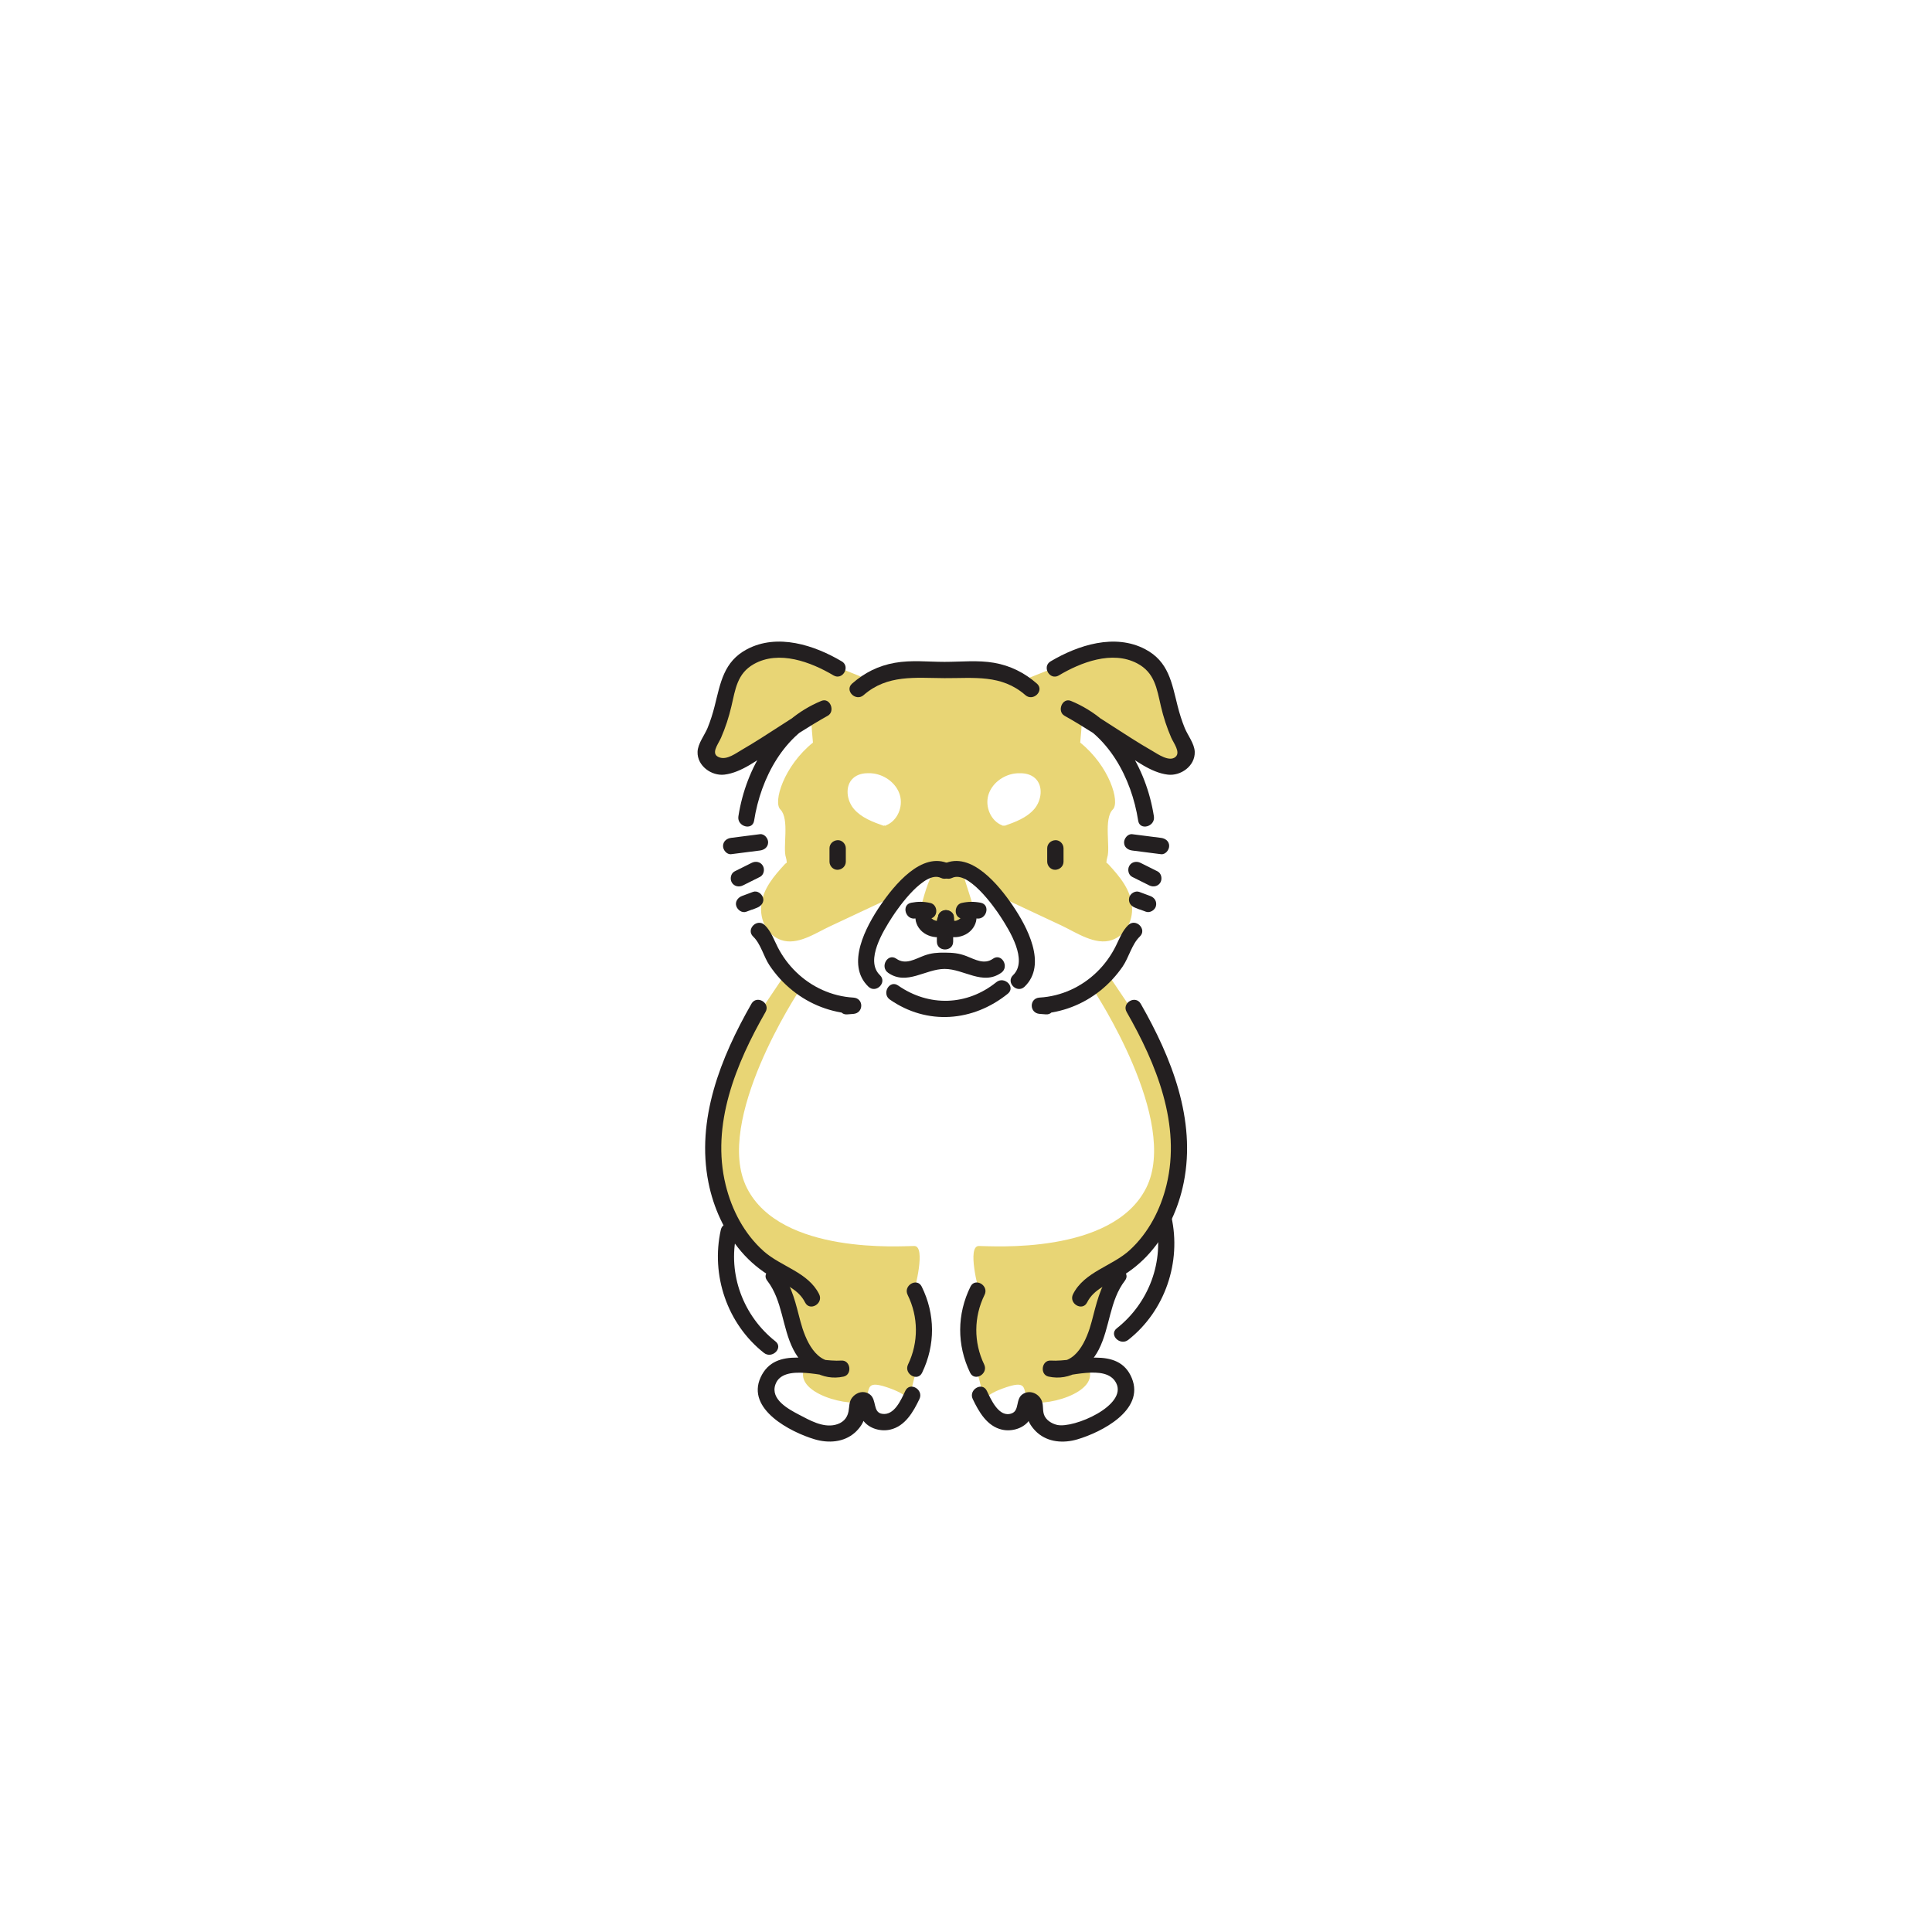 <svg xmlns:xlink="http://www.w3.org/1999/xlink" xmlns="http://www.w3.org/2000/svg" viewBox="0 0 799.99 799.99" width="799.99"  height="799.99" ><defs><style>.a9420{fill:#e8d575;}.a9421{fill:#231f20;}</style></defs><g id="uuid-dfa1f3f5-45b9-4e6e-ba65-7792f2915bc1"><path class="a9420" d="M488.8,307.28c-3.42-8.42-8.48-25.51-8.48-25.51,0,0-6.61-17-23.07-11.98-16.46,5.02-23.3,7.75-23.3,7.75l-10.55,4.23-.97,.68-7.05-5.47s-44.35,.88-50.78,2.76c-1.28,.38-2.36,1.34-3.27,2.62l-.85-.6-10.55-4.23s-6.85-2.73-23.3-7.75c-16.46-5.02-23.07,11.98-23.07,11.98,0,0-5.05,17.09-8.48,25.51-3.42,8.42,3.63,8.97,8.48,9.87,4.85,.9,17.98-10.54,17.98-10.54,0,0,14.46-8.43,14.46-6.93,0,.84,.33,4.64,.62,7.82-12.05,9.68-16.58,24.6-13.51,27.67,3.93,3.93,.92,15.71,2.31,19.87,.21,.63,.32,1.38,.36,2.19-.29,.17-.57,.37-.84,.66-4.44,4.83-9.02,10.1-9.73,16.92-.62,5.98,2.24,12.34,8.2,14.43,6.75,2.36,14.21-2.83,20.06-5.57,8.45-3.96,16.91-7.93,25.36-11.89,1.62,.92,2.63,1.65,2.63,1.65l14.54-11.1c-2.15,2.91-4.96,14.42-4.96,14.42-2.21,2.21,9,8.93,9,8.93,3.14-.36,5.52-1.14,7.34-2.08,.02,0,.03-.01,.05-.02,1.11-.53,1.99-1.18,2.72-1.87,2.67-2.41,2.99-4.96,2.99-4.96,0,0-.07,0-.17-.02,.14-.59,.17-.96,.17-.96l-3.95-12.45,13.24,10.11s1.01-.73,2.63-1.65c8.16,3.82,16.32,7.65,24.48,11.47,6.01,2.82,13.99,8.42,20.94,5.98,5.66-1.98,8.62-7.91,8.27-13.65-.44-7.16-5.17-12.66-9.79-17.69-.26-.29-.55-.49-.83-.66,.04-.8,.15-1.55,.36-2.19,1.39-4.16-1.62-15.94,2.31-19.87,3.07-3.07-1.46-17.98-13.51-27.67,.29-3.18,.62-6.97,.62-7.82,0-1.51,14.46,6.93,14.46,6.93,0,0,13.13,11.44,17.98,10.54,4.85-.9,11.9-1.45,8.48-9.87Zm-121.84,34.44l-.45,.21c-.12-.04-.25-.09-.37-.13l-.28,.13c-4.46-1.59-9.12-3.31-12.22-6.89-3.1-3.58-3.88-9.62-.39-12.81,1.67-1.52,3.97-2.1,6.25-2.06,.75-.03,1.5,.01,2.23,.12,4.94,.71,9.54,4.21,10.91,9.01,1.37,4.8-1.05,10.57-5.68,12.41Zm19.93,19.91l5.04-3.85,5.28,4.03c-2.76-.23-8.47-.63-10.33-.18Zm22.33-32.32c1.37-4.8,5.97-8.3,10.91-9.01,.73-.1,1.48-.14,2.23-.12,2.28-.04,4.58,.54,6.25,2.06,3.5,3.19,2.71,9.23-.39,12.81-3.1,3.58-7.76,5.3-12.22,6.89l-.28-.13c-.12,.04-.25,.09-.37,.13l-.45-.21c-4.63-1.84-7.05-7.62-5.68-12.41Z" style="" fill="#E8D575"></path><g><path class="a9420" d="M330.83,410.34s-35.57,53.74-21.56,81.55c14.01,27.81,64.22,24.04,69.29,24.04s0,18.53,0,18.53c0,0,6.82,16.31,3.93,23.35-2.89,7.03-6.24,22.57-6.24,22.57,0,0,.78-2.69-9.12-5.99-9.9-3.3-6.04,2.09-9.43,5.47s-31.16-2.64-24.06-14.43v-7.62l-12.49-31.89s-17.18-4.8-22.83-34.49c-5.66-29.7,14.19-69.29,14.19-69.29l11.73-17.44,6.6,5.66Z" style="" fill="#E8D575"></path><path class="a9420" d="M453.05,410.34s35.57,53.74,21.56,81.55c-14.01,27.81-64.22,24.04-69.29,24.04s0,18.53,0,18.53c0,0-6.82,16.31-3.93,23.35,2.89,7.03,6.24,22.57,6.24,22.57,0,0-.78-2.69,9.12-5.99,9.9-3.3,6.04,2.09,9.43,5.47,3.39,3.39,31.16-2.64,24.06-14.43v-7.62s12.49-31.89,12.49-31.89c0,0,17.18-4.8,22.83-34.49,5.66-29.7-14.19-69.29-14.19-69.29l-11.73-17.44-6.6,5.66Z" style="" fill="#E8D575"></path></g></g><g id="uuid-bf54f23c-c3e7-4ab6-9582-70518a743cda"><g><path class="a9421" d="M311.87,387.82c3.15,2.99,4.32,8.25,6.72,11.85,2.64,3.97,5.88,7.52,9.6,10.5,7.25,5.81,15.92,9.12,25.18,9.66v-6.75c-.85,.07-1.7,.13-2.56,.2-4.3,.33-4.34,7.09,0,6.75,.85-.07,1.7-.13,2.56-.2,4.31-.33,4.37-6.5,0-6.75-8.94-.52-17.34-4.37-23.75-10.61-3.03-2.95-5.55-6.35-7.5-10.1-1.66-3.19-2.8-6.77-5.47-9.32-3.15-2.99-7.93,1.77-4.77,4.77h0Z" fill="#231F20"></path><path class="a9421" d="M392.98,357.68c-11.28-5.38-22.83,9-28.42,17.19-5.93,8.69-14.52,24.5-4.98,33.68,3.13,3.01,7.91-1.75,4.77-4.77-6.33-6.09,1.52-18.54,5.13-24.13,2.78-4.3,13.47-19.3,20.09-16.14,3.9,1.86,7.33-3.96,3.41-5.83h0Z" fill="#231F20"></path><path class="a9421" d="M467.19,383.04c-2.49,2.37-3.64,5.64-5.14,8.64-2,4.01-4.62,7.65-7.83,10.78-6.41,6.24-14.81,10.09-23.75,10.61-4.36,.25-4.32,6.42,0,6.75,.85,.07,1.7,.13,2.56,.2,4.33,.33,4.31-6.42,0-6.75-.85-.07-1.7-.13-2.56-.2v6.75c9.26-.54,17.93-3.85,25.18-9.66,3.53-2.83,6.59-6.16,9.17-9.88,2.6-3.76,3.83-9.32,7.14-12.47,3.15-3-1.62-7.77-4.77-4.77h0Z" fill="#231F20"></path><path class="a9421" d="M424.26,408.55c9.54-9.18,.94-25-4.98-33.68-5.59-8.2-17.14-22.58-28.42-17.19-3.92,1.87-.5,7.69,3.41,5.83,6.62-3.16,17.36,11.91,20.09,16.14,3.63,5.62,11.44,18.05,5.13,24.13-3.14,3.02,1.64,7.79,4.77,4.77h0Z" fill="#231F20"></path><g><path class="a9421" d="M379.15,380.3c1.47-.28,2.87-.21,4.32,.12-.27-2.06-.54-4.11-.81-6.17-5.59,2.91-4.2,9.97,.83,12.64,2.35,1.25,5.36,1.65,7.83,.49,2.72-1.27,3.26-3.56,3.63-6.27,.25-1.82-.44-3.6-2.36-4.15-1.57-.45-3.9,.55-4.15,2.36-.06,.43-.04,1.92-.28,2.25,.42-.59-.17-.14-.68-.33-.56-.2-1.02-.33-1.47-.77-.56-.54-.51-.09,.06-.39,2.54-1.32,1.98-5.53-.81-6.17s-5.22-.63-7.91-.12c-4.26,.8-2.46,7.31,1.79,6.51h0Z" fill="#231F20"></path><path class="a9421" d="M406.05,373.79c-2.69-.51-5.24-.5-7.91,.12s-3.36,4.84-.81,6.17c.56,.29,.68-.21,.06,.39-.43,.42-.96,.53-1.47,.77-.37,.18-1.23-.21-.68,.33-.31-.3-.22-1.83-.28-2.25-.25-1.82-2.56-2.78-4.15-2.36-1.95,.51-2.61,2.35-2.36,4.15,.35,2.5,.8,4.78,3.23,6.1,2.52,1.37,5.78,.98,8.23-.32,5.03-2.67,6.42-9.73,.83-12.64-.27,2.06-.54,4.11-.81,6.17,1.45-.33,2.86-.4,4.32-.12,4.25,.8,6.06-5.7,1.79-6.51h0Z" fill="#231F20"></path></g><path class="a9421" d="M368.48,413.9c15.41,10.72,34.43,9.19,48.83-2.43,3.38-2.73-1.42-7.48-4.77-4.77-12.14,9.8-27.9,10.24-40.65,1.37-3.57-2.49-6.95,3.36-3.41,5.83h0Z" fill="#231F20"></path><path class="a9421" d="M387.93,381.46v8.43c0,4.34,6.75,4.35,6.75,0v-8.43c0-4.34-6.75-4.35-6.75,0h0Z" fill="#231F20"></path><path class="a9421" d="M411.17,396.98c-3.63,2.55-7.33,.35-10.94-1.06-3.24-1.27-5.71-1.43-9.07-1.46-3-.03-5.45,.13-8.36,1.18-3.83,1.38-7.76,4.06-11.64,1.34-3.57-2.5-6.94,3.35-3.41,5.83,7.71,5.4,15.4-1.6,23.41-1.6s15.71,6.99,23.41,1.6c3.53-2.47,.16-8.33-3.41-5.83h0Z" fill="#231F20"></path></g><g><g><path class="a9421" d="M311.15,415.64c-12.75,22.28-22.98,47.96-17.8,74.02,2.08,10.46,6.66,20.51,13.61,28.62,3.59,4.18,7.9,7.76,12.66,10.54,5.03,2.94,10.97,4.94,13.73,10.47,1.94,3.89,7.77,.47,5.83-3.41-4.57-9.14-15.76-11.36-22.98-17.81-8.03-7.18-13.16-16.98-15.71-27.36-6.16-25.01,4.24-50.26,16.49-71.67,2.16-3.78-3.67-7.18-5.83-3.41h0Z" fill="#231F20"></path><path class="a9421" d="M317.67,530.26c6.42,8.33,6.15,19.37,10.83,28.54,3.98,7.8,11.91,13.17,20.81,11.21,3.68-.81,2.92-6.88-.9-6.63-10.6,.69-27.31-6.29-33.43,6.89-6.15,13.26,12.46,22.77,22.35,25.71,5.65,1.68,12.06,1.3,16.65-2.77,1.84-1.63,4.1-4.53,4.03-7.14-.05-1.58-2-5.27-2.18-2.15-.06,1.08,.45,2.28,.94,3.22,2.13,4.11,7.47,5.82,11.82,4.83,6.22-1.41,9.58-7.36,12.12-12.66,1.87-3.9-3.95-7.33-5.83-3.41-1.76,3.66-4.56,10.38-9.67,9.52-3.87-.65-2.12-5.78-4.94-7.96-2.43-1.88-5.65-1.05-7.45,1.29-1.32,1.72-1.08,3.68-1.47,5.7-.57,2.98-2.55,4.85-5.57,5.55-5.19,1.19-10.56-1.94-14.99-4.25-4.38-2.29-11.84-6.33-9.73-12.43,3.14-9.07,20.78-2.77,27.35-3.19-.3-2.21-.6-4.42-.9-6.63-9.62,2.11-14.08-8.91-16.03-16.19-1.93-7.18-3.34-14.43-7.99-20.46-2.61-3.39-8.48-.03-5.83,3.41h0Z" fill="#231F20"></path><path class="a9421" d="M466.52,419.05c12.27,21.44,22.61,46.63,16.49,71.67-2.47,10.13-7.45,19.78-15.18,26.88-7.28,6.7-18.85,8.98-23.51,18.28-1.94,3.87,3.88,7.3,5.83,3.41,2.76-5.51,8.7-7.54,13.73-10.47,4.56-2.65,8.7-6.06,12.19-10.01,7.23-8.2,11.94-18.47,14.08-29.15,5.22-26.03-5.07-51.77-17.8-74.02-2.16-3.77-7.99-.37-5.83,3.41h0Z" fill="#231F20"></path><path class="a9421" d="M460,526.86c-4.64,6.02-6.06,13.28-7.99,20.46-1.95,7.27-6.4,18.3-16.03,16.19-.3,2.21-.6,4.42-.9,6.63,6.88,.45,22.83-5.69,27.08,2.5,4.83,9.3-17.62,18.95-24.44,17.38-2.27-.52-4.76-2.06-5.48-4.41-.66-2.17-.01-4.27-1.23-6.31-1.54-2.59-4.8-3.73-7.44-2.09-3.2,2-1.3,6.77-4.64,8.03-5.26,1.99-8.61-5.79-10.31-9.33-1.88-3.92-7.7-.5-5.83,3.41,2.54,5.3,5.91,11.25,12.12,12.66,4.16,.94,9.31-.59,11.59-4.37,.57-.94,1.32-2.55,1.16-3.68,.38-1.63,.01-1.62-1.11,.04-1.09,.46-1.44,1.17-1.08,2.11-.22,2.51,2.32,5.63,4.03,7.14,4.59,4.07,10.99,4.45,16.65,2.77,9.97-2.96,27.91-12.09,22.52-25.31-5.57-13.68-23.13-6.62-33.6-7.3-3.78-.25-4.61,5.81-.9,6.63,8.89,1.95,16.83-3.42,20.81-11.21,4.68-9.17,4.41-20.2,10.83-28.54,2.65-3.44-3.21-6.8-5.83-3.41h0Z" fill="#231F20"></path></g><g><path class="a9421" d="M298.48,509.2c-4.21,18.81,2.62,39,17.84,50.99,3.38,2.66,8.18-2.09,4.77-4.77-13.31-10.49-19.82-27.79-16.1-44.42,.95-4.23-5.56-6.04-6.51-1.79h0Z" fill="#231F20"></path><path class="a9421" d="M478.53,505.6c3.72,16.63-2.79,33.94-16.1,44.42-3.41,2.69,1.4,7.43,4.77,4.77,15.22-11.99,22.05-32.18,17.84-50.99-.95-4.24-7.46-2.44-6.51,1.79h0Z" fill="#231F20"></path></g></g><g><path class="a9421" d="M343.47,351.27c0,1.84,0,3.68,0,5.51s1.55,3.46,3.38,3.38,3.38-1.48,3.38-3.38,0-3.68,0-5.51-1.55-3.46-3.38-3.38-3.38,1.48-3.38,3.38h0Z" fill="#231F20"></path><path class="a9421" d="M433.62,351.27c0,1.84,0,3.68,0,5.51s1.55,3.46,3.38,3.38,3.38-1.48,3.38-3.38,0-3.68,0-5.51-1.55-3.46-3.38-3.38-3.38,1.48-3.38,3.38h0Z" fill="#231F20"></path></g><g><path class="a9421" d="M348.52,273.84c-11.4-6.76-26.6-11.65-39.17-5.03-9.7,5.11-10.99,13.89-13.43,23.55-.78,3.08-1.73,6.12-2.93,9.06s-4.04,6.46-4.15,9.89c-.19,5.84,5.81,10.08,11.13,9.44,7.16-.86,13.95-6.34,19.86-10.12,7.58-4.84,15.04-9.86,22.91-14.25,3.24-1.81,1.01-7.65-2.6-6.17-19.51,7.99-31.24,27.55-34.39,47.81-.66,4.25,5.84,6.08,6.51,1.79,2.74-17.63,12.4-36.01,29.68-43.09l-2.6-6.17c-11.01,6.14-21.21,13.59-32.11,19.9-2.56,1.48-6.03,4.15-9.08,3.25-4.3-1.27-.81-5.43,.41-8.21,1.83-4.21,3.24-8.55,4.29-13.02,1.65-7.05,2.38-13.59,9.28-17.48,10.42-5.88,23.59-.91,33,4.67,3.74,2.22,7.14-3.61,3.41-5.83h0Z" fill="#231F20"></path><path class="a9421" d="M438.43,279.67c9.16-5.44,22.05-10.4,32.36-5.03,7.38,3.84,8.21,10.48,9.92,17.84,1.04,4.47,2.46,8.81,4.29,13.02,.9,2.07,3.92,5.95,1.8,7.87-2.59,2.34-7.48-1.19-9.69-2.46-11.2-6.41-21.63-14.06-32.9-20.35l-2.6,6.17c17.28,7.08,26.94,25.46,29.68,43.09,.67,4.28,7.17,2.46,6.51-1.79-3.15-20.26-14.89-39.82-34.39-47.81-3.57-1.46-5.88,4.34-2.6,6.17,7.86,4.39,15.32,9.41,22.91,14.25,5.92,3.78,12.69,9.28,19.86,10.12,5.33,.62,11.32-3.57,11.13-9.44-.11-3.4-2.9-6.82-4.15-9.89-1.2-2.94-2.15-5.98-2.93-9.06-2.44-9.67-3.72-18.44-13.43-23.55-12.57-6.62-27.77-1.73-39.17,5.03-3.73,2.21-.34,8.05,3.41,5.83h0Z" fill="#231F20"></path></g><g><g><path class="a9421" d="M302.77,353.69l11.91-1.52c1.82-.23,3.35-1.39,3.38-3.38,.02-1.65-1.57-3.61-3.38-3.38l-11.91,1.52c-1.82,.23-3.35,1.39-3.38,3.38-.02,1.65,1.57,3.61,3.38,3.38h0Z" fill="#231F20"></path><path class="a9421" d="M307.64,366.62c2.34-1.17,4.69-2.34,7.03-3.51,1.63-.81,2.09-3.12,1.21-4.62-.97-1.66-2.98-2.03-4.62-1.21-2.34,1.17-4.69,2.34-7.03,3.51-1.63,.81-2.09,3.12-1.21,4.62,.97,1.66,2.98,2.03,4.62,1.21h0Z" fill="#231F20"></path><path class="a9421" d="M309.02,377.52c1.52-.57,3.04-1.13,4.56-1.7-.6-2.17-1.2-4.34-1.79-6.51-.6,.24-1.19,.48-1.79,.72-1.63,.66-2.96,2.28-2.36,4.15,.51,1.58,2.4,3.06,4.15,2.36,.6-.24,1.19-.48,1.79-.72,1.63-.66,2.96-2.28,2.36-4.15-.52-1.62-2.38-3.02-4.15-2.36-1.52,.57-3.04,1.13-4.56,1.7-1.65,.61-2.95,2.31-2.36,4.15,.52,1.62,2.38,3.02,4.15,2.36h0Z" fill="#231F20"></path></g><g><path class="a9421" d="M480.74,346.94c-3.97-.51-7.94-1.01-11.91-1.52-1.82-.23-3.36,1.72-3.38,3.38-.02,2.01,1.57,3.15,3.38,3.38l11.91,1.52c1.82,.23,3.36-1.72,3.38-3.38,.02-2.01-1.57-3.15-3.38-3.38h0Z" fill="#231F20"></path><path class="a9421" d="M479.28,360.79l-7.03-3.51c-1.63-.81-3.66-.43-4.62,1.21-.87,1.5-.43,3.8,1.21,4.62l7.03,3.51c1.63,.81,3.66,.43,4.62-1.21,.87-1.5,.43-3.8-1.21-4.62h0Z" fill="#231F20"></path><path class="a9421" d="M476.29,371.01l-4.56-1.7c-1.66-.62-3.77,.69-4.15,2.36-.45,1.95,.6,3.44,2.36,4.15,.6,.24,1.19,.48,1.79,.72,1.64,.66,3.78-.72,4.15-2.36,.45-1.95-.6-3.44-2.36-4.15-.6-.24-1.19-.48-1.79-.72-.6,2.17-1.2,4.34-1.79,6.51l4.56,1.7c1.66,.62,3.77-.69,4.15-2.36,.44-1.91-.58-3.49-2.36-4.15h0Z" fill="#231F20"></path></g></g><path class="a9421" d="M429.34,283.05c-5.11-4.48-10.99-7.43-17.71-8.6s-13.61-.39-20.54-.39-13.62-.83-20.54,.39-12.59,4.11-17.71,8.6c-3.27,2.87,1.52,7.63,4.77,4.77,9.81-8.6,21.44-7.09,33.48-7.02,12.09,.07,23.6-1.65,33.48,7.02,3.25,2.85,8.05-1.9,4.77-4.77h0Z" fill="#231F20"></path><g><path class="a9421" d="M381.83,568.38c5.51-11.47,5.46-24.21-.17-35.62-1.92-3.9-7.75-.48-5.83,3.41,4.49,9.1,4.57,19.66,.17,28.81-1.87,3.9,3.95,7.33,5.83,3.41h0Z" fill="#231F20"></path><path class="a9421" d="M407.51,564.97c-4.4-9.15-4.32-19.71,.17-28.81,1.92-3.88-3.9-7.31-5.83-3.41-5.63,11.42-5.68,24.15-.17,35.62,1.88,3.91,7.7,.49,5.83-3.41h0Z" fill="#231F20"></path></g></g></svg>